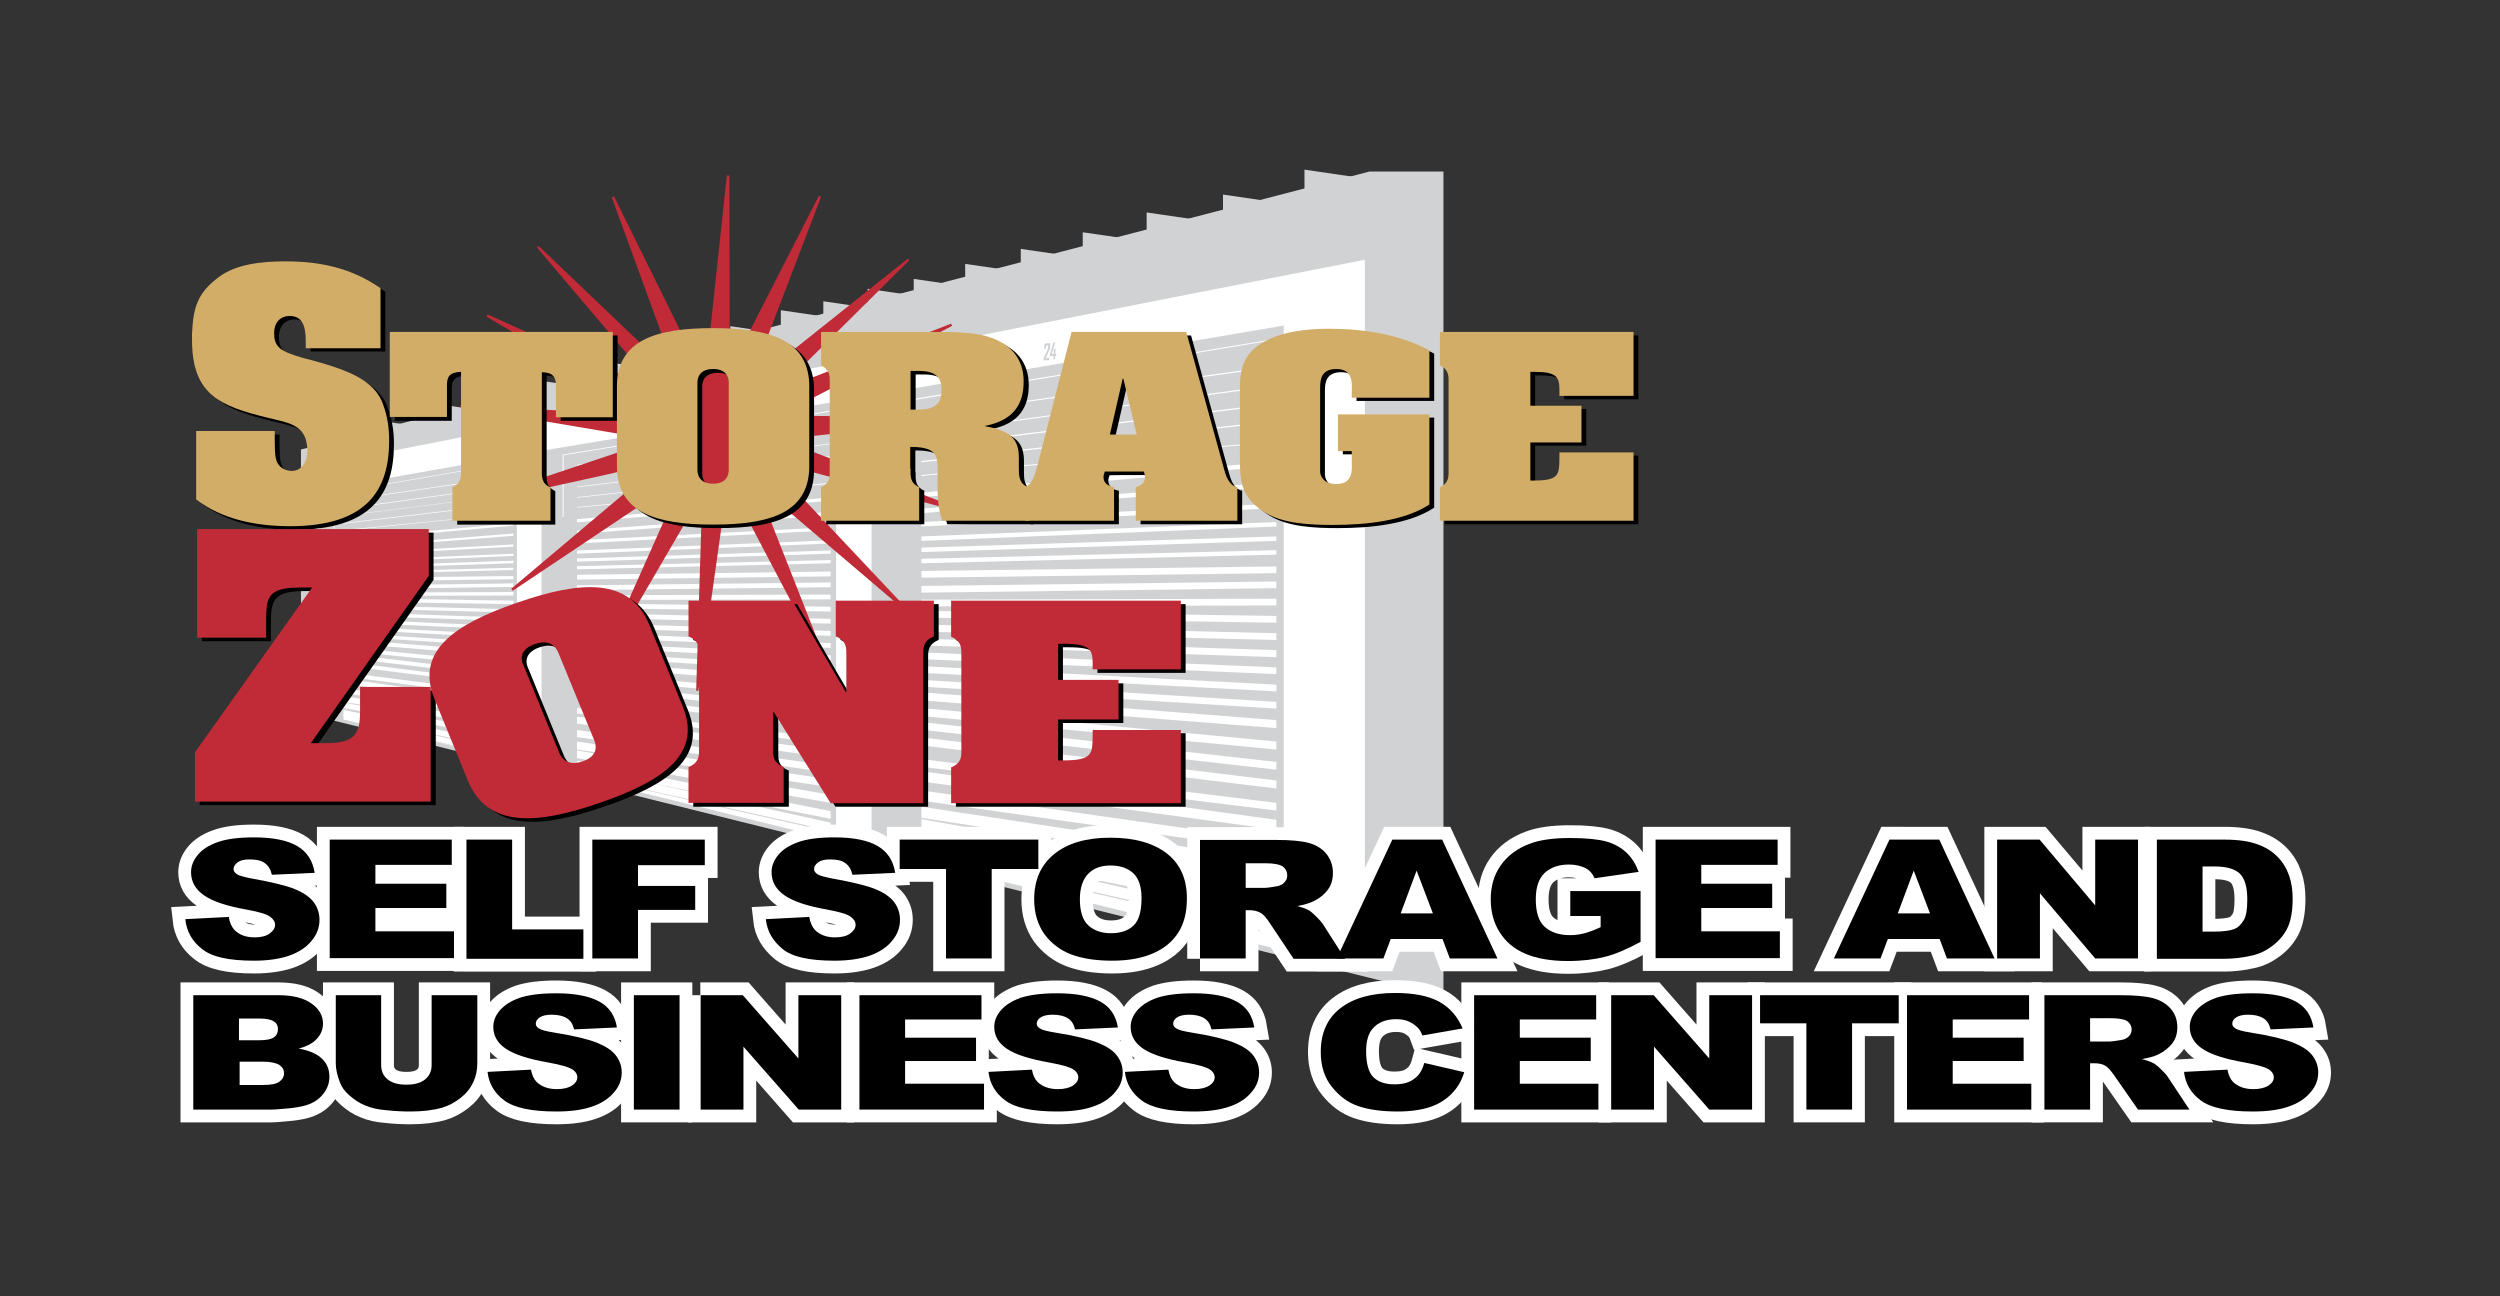 <?xml version="1.0" encoding="utf-8"?>
<!-- Generator: Adobe Illustrator 22.0.1, SVG Export Plug-In . SVG Version: 6.00 Build 0)  -->
<svg version="1.1"
	 id="Layer_1" inkscape:version="0.91 r13725" sodipodi:docname="Storage Zone Logo Vector File Version - for signs.svg" xmlns:cc="http://creativecommons.org/ns#" xmlns:dc="http://purl.org/dc/elements/1.1/" xmlns:inkscape="http://www.inkscape.org/namespaces/inkscape" xmlns:rdf="http://www.w3.org/1999/02/22-rdf-syntax-ns#" xmlns:sodipodi="http://sodipodi.sourceforge.net/DTD/sodipodi-0.dtd" xmlns:svg="http://www.w3.org/2000/svg"
	 xmlns="http://www.w3.org/2000/svg" xmlns:xlink="http://www.w3.org/1999/xlink" x="0px" y="0px" viewBox="0 0 782.5 405.8"
	 style="enable-background:new 0 0 782.5 405.8;" xml:space="preserve">
<rect x="0" y="0" width="782.5" height="405.8" fill="#333333" stroke="none"/>
<style type="text/css">
	.st0{fill:#D1D2D4;}
	.st1{fill:#FFFFFF;}
	.st2{fill:#C02B37;}
	.st3{fill:#D2AD68;}
	.st4{stroke:#FFFFFF;stroke-width:8;stroke-miterlimit:10;}
</style>
<sodipodi:namedview  bordercolor="#666666" borderopacity="1" gridtolerance="10" guidetolerance="10" id="namedview3871" inkscape:current-layer="Layer_1" inkscape:cx="391.26245" inkscape:cy="202.9126" inkscape:pageopacity="0" inkscape:pageshadow="2" inkscape:window-height="705" inkscape:window-maximized="1" inkscape:window-width="1366" inkscape:window-x="-8" inkscape:window-y="-8" inkscape:zoom="1.3207657" objecttolerance="10" pagecolor="#ffffff" showgrid="false">
	</sodipodi:namedview>
<g id="g3339">
	<g id="g3341">
		<g id="g3343">
			<g id="g3345">
				<g id="g3347">
					<polygon id="polygon3349" class="st0" points="428.6,53.7 94.2,140.7 94.2,223 451.8,311.8 451.8,53.7 					"/>
				</g>
			</g>
		</g>
		<polygon id="polygon3351" class="st1" points="98.9,145.8 427.2,81.3 427.2,303.8 98.9,223 		"/>
		<g id="g3353">
			<polygon id="polygon3355" class="st0" points="401.8,101.9 272.8,123.8 272.8,263.6 401.8,293.2 			"/>
			<g id="g3357">
				<g id="g3359">
					<polygon id="polygon3361" class="st1" points="282.5,153.1 282.5,125.8 399.5,106.3 399.5,106 282.1,125.5 282.1,153.1 					
						"/>
					<polyline id="polyline3363" class="st1" points="288.4,130.4 399.5,114.8 399.5,114.4 288.4,130.1 					"/>
					<polyline id="polyline3365" class="st1" points="288.4,135.7 399.5,120.8 399.5,120.4 288.4,135.4 					"/>
					<polyline id="polyline3367" class="st1" points="288.4,140 399.5,126.6 399.5,126.2 288.4,139.6 					"/>
					<polyline id="polyline3369" class="st1" points="288.4,144.7 399.5,132 399.5,131.6 288.4,144.3 					"/>
					<polyline id="polyline3371" class="st1" points="288.4,149 399.5,138.3 399.5,138 288.4,148.7 					"/>
					<polyline id="polyline3373" class="st1" points="288.4,155.6 399.5,145.8 399.5,144.4 288.4,154.2 					"/>
					<polyline id="polyline3375" class="st1" points="288.4,160.6 399.5,152.3 399.5,150.9 288.4,159.2 					"/>
					<polyline id="polyline3377" class="st1" points="288.4,164.8 399.5,159 399.5,157.6 288.4,163.4 					"/>
					<polyline id="polyline3379" class="st1" points="288.4,169.3 399.5,164.8 399.5,163.4 288.4,167.9 					"/>
					<polyline id="polyline3381" class="st1" points="288.4,172.8 399.5,169.3 399.5,167.9 288.4,171.4 					"/>
					<polyline id="polyline3383" class="st1" points="288.4,176.3 399.5,173.6 399.5,172.2 288.4,174.9 					"/>
					<polyline id="polyline3385" class="st1" points="288.4,180.8 399.5,179.4 399.5,177.3 288.4,178.7 					"/>
					<polyline id="polyline3387" class="st1" points="288.4,185.5 399.5,184.1 399.5,182 288.4,183.4 					"/>
					<polyline id="polyline3389" class="st1" points="288.4,189.8 399.5,189.5 399.5,187.4 288.4,187.7 					"/>
					<polyline id="polyline3391" class="st1" points="288.4,193.3 399.5,194.9 399.5,192.8 288.4,191.2 					"/>
					<polyline id="polyline3393" class="st1" points="288.4,197.7 399.5,200.3 399.5,198.2 288.4,195.5 					"/>
					<polyline id="polyline3395" class="st1" points="288.4,202 399.5,205.7 399.5,203.5 288.4,199.9 					"/>
					<polyline id="polyline3397" class="st1" points="288.4,206.3 399.5,211 399.5,208.9 288.4,204.2 					"/>
					<polyline id="polyline3399" class="st1" points="288.4,210.6 399.5,216.4 399.5,214.3 288.4,208.5 					"/>
					<polyline id="polyline3401" class="st1" points="288.4,214.9 399.5,221.8 399.5,219.7 288.4,212.8 					"/>
					<polyline id="polyline3403" class="st1" points="288.4,219.2 399.5,227.9 399.5,225.4 288.4,216.7 					"/>
					<polyline id="polyline3405" class="st1" points="288.4,224.1 399.5,234.6 399.5,232.1 288.4,221.6 					"/>
					<polyline id="polyline3407" class="st1" points="288.4,228.4 399.5,240.9 399.5,238.5 288.4,226 					"/>
					<polyline id="polyline3409" class="st1" points="399.5,244.3 288.4,230.8 288.4,233.3 399.5,246.8 					"/>
					<polyline id="polyline3411" class="st1" points="399.5,251.3 288.4,237.6 288.4,240 399.5,253.7 					"/>
					<polyline id="polyline3413" class="st1" points="399.5,256.6 288.4,241.4 288.4,244.6 399.5,259.7 					"/>
					<polyline id="polyline3415" class="st1" points="399.5,263.3 288.4,247.4 288.4,250.6 399.5,266.4 					"/>
					<polyline id="polyline3417" class="st1" points="399.5,269.4 288.4,252.5 288.4,256 399.5,272.9 					"/>
					<polyline id="polyline3419" class="st1" points="399.5,276.2 288.4,256.4 288.4,259.9 399.5,279.7 					"/>
					<polyline id="polyline3421" class="st1" points="399.5,283.4 288.4,261 288.4,264.4 399.5,286.8 					"/>
					<polyline id="polyline3423" class="st1" points="399.5,288.6 288.4,263.6 288.4,267.1 399.5,292 					"/>
				</g>
			</g>
		</g>
		<g id="g3425">
			<polygon id="polygon3427" class="st0" points="261.7,125.7 169.5,141.1 169.5,240 261.7,260.8 			"/>
			<g id="g3429">
				<g id="g3431">
					<polygon id="polygon3433" class="st1" points="176.4,161.8 176.4,142.5 260,128.8 260,128.5 176.1,142.3 176.1,161.8 					"/>
					<polyline id="polyline3435" class="st1" points="180.6,145.8 260,134.8 260,134.5 180.6,145.5 					"/>
					<polyline id="polyline3437" class="st1" points="180.6,149.5 260,139 260,138.8 180.6,149.3 					"/>
					<polyline id="polyline3439" class="st1" points="180.6,152.5 260,143.1 260,142.8 180.6,152.3 					"/>
					<polyline id="polyline3441" class="st1" points="180.6,155.8 260,146.9 260,146.7 180.6,155.6 					"/>
					<polyline id="polyline3443" class="st1" points="180.6,158.9 260,151.4 260,151.1 180.6,158.7 					"/>
					<polyline id="polyline3445" class="st1" points="180.6,163.5 260,156.7 260,155.7 180.6,162.5 					"/>
					<polyline id="polyline3447" class="st1" points="180.6,167.1 260,161.2 260,160.2 180.6,166.1 					"/>
					<polyline id="polyline3449" class="st1" points="180.6,170.1 260,166 260,165 180.6,169.1 					"/>
					<polyline id="polyline3451" class="st1" points="180.6,173.3 260,170.1 260,169.1 180.6,172.3 					"/>
					<polyline id="polyline3453" class="st1" points="180.6,175.8 260,173.3 260,172.3 180.6,174.8 					"/>
					<polyline id="polyline3455" class="st1" points="180.6,178.2 260,176.3 260,175.3 180.6,177.2 					"/>
					<polyline id="polyline3457" class="st1" points="180.6,181.4 260,180.4 260,178.9 180.6,179.9 					"/>
					<polyline id="polyline3459" class="st1" points="180.6,184.7 260,183.8 260,182.3 180.6,183.2 					"/>
					<polyline id="polyline3461" class="st1" points="180.6,187.8 260,187.6 260,186.1 180.6,186.3 					"/>
					<polyline id="polyline3463" class="st1" points="180.6,190.3 260,191.4 260,189.9 180.6,188.8 					"/>
					<polyline id="polyline3465" class="st1" points="180.6,193.3 260,195.2 260,193.7 180.6,191.8 					"/>
					<polyline id="polyline3467" class="st1" points="180.6,196.4 260,199 260,197.5 180.6,194.9 					"/>
					<polyline id="polyline3469" class="st1" points="180.6,199.4 260,202.8 260,201.3 180.6,197.9 					"/>
					<polyline id="polyline3471" class="st1" points="180.6,202.5 260,206.6 260,205.1 180.6,201 					"/>
					<polyline id="polyline3473" class="st1" points="180.6,205.5 260,210.4 260,208.9 180.6,204 					"/>
					<polyline id="polyline3475" class="st1" points="180.6,208.5 260,214.7 260,212.9 180.6,206.8 					"/>
					<polyline id="polyline3477" class="st1" points="180.6,212 260,219.4 260,217.7 180.6,210.3 					"/>
					<polyline id="polyline3479" class="st1" points="180.6,215.1 260,223.9 260,222.1 180.6,213.4 					"/>
					<polyline id="polyline3481" class="st1" points="260,226.3 180.6,216.8 180.6,218.5 260,228 					"/>
					<polyline id="polyline3483" class="st1" points="260,231.2 180.6,221.6 180.6,223.3 260,232.9 					"/>
					<polyline id="polyline3485" class="st1" points="260,235 180.6,224.3 180.6,226.5 260,237.2 					"/>
					<polyline id="polyline3487" class="st1" points="260,239.7 180.6,228.5 180.6,230.7 260,241.9 					"/>
					<polyline id="polyline3489" class="st1" points="260,244 180.6,232.1 180.6,234.6 260,246.4 					"/>
					<polyline id="polyline3491" class="st1" points="260,248.8 180.6,234.9 180.6,237.3 260,251.3 					"/>
					<polyline id="polyline3493" class="st1" points="260,253.9 180.6,238.1 180.6,240.5 260,256.3 					"/>
					<polyline id="polyline3495" class="st1" points="260,257.5 180.6,240 180.6,242.4 260,260 					"/>
				</g>
			</g>
		</g>
		<g id="g3497">
			<polygon id="polygon3499" class="st0" points="161.8,142.5 100.1,153.4 100.1,223.5 161.8,238.3 			"/>
			<g id="g3501">
				<g id="g3503">
					<polygon id="polygon3505" class="st1" points="104.7,168.1 104.7,154.4 160.7,144.7 160.7,144.5 104.5,154.3 104.5,168.1 					
						"/>
					<polyline id="polyline3507" class="st1" points="107.5,156.8 160.7,149 160.7,148.8 107.5,156.6 					"/>
					<polyline id="polyline3509" class="st1" points="107.5,159.4 160.7,152 160.7,151.8 107.5,159.2 					"/>
					<polyline id="polyline3511" class="st1" points="107.5,161.5 160.7,154.8 160.7,154.7 107.5,161.4 					"/>
					<polyline id="polyline3513" class="st1" points="107.5,163.9 160.7,157.6 160.7,157.4 107.5,163.7 					"/>
					<polyline id="polyline3515" class="st1" points="107.5,166.1 160.7,160.7 160.7,160.6 107.5,165.9 					"/>
					<polyline id="polyline3517" class="st1" points="107.5,169.3 160.7,164.5 160.7,163.8 107.5,168.6 					"/>
					<polyline id="polyline3519" class="st1" points="107.5,171.9 160.7,167.7 160.7,167 107.5,171.2 					"/>
					<polyline id="polyline3521" class="st1" points="107.5,174 160.7,171.1 160.7,170.4 107.5,173.3 					"/>
					<polyline id="polyline3523" class="st1" points="107.5,176.2 160.7,174 160.7,173.3 107.5,175.5 					"/>
					<polyline id="polyline3525" class="st1" points="107.5,178 160.7,176.3 160.7,175.5 107.5,177.3 					"/>
					<polyline id="polyline3527" class="st1" points="107.5,179.8 160.7,178.4 160.7,177.7 107.5,179.1 					"/>
					<polyline id="polyline3529" class="st1" points="107.5,182 160.7,181.3 160.7,180.3 107.5,180.9 					"/>
					<polyline id="polyline3531" class="st1" points="107.5,184.4 160.7,183.7 160.7,182.6 107.5,183.3 					"/>
					<polyline id="polyline3533" class="st1" points="107.5,186.5 160.7,186.4 160.7,185.3 107.5,185.5 					"/>
					<polyline id="polyline3535" class="st1" points="107.5,188.3 160.7,189.1 160.7,188 107.5,187.2 					"/>
					<polyline id="polyline3537" class="st1" points="107.5,190.4 160.7,191.7 160.7,190.7 107.5,189.4 					"/>
					<polyline id="polyline3539" class="st1" points="107.5,192.6 160.7,194.4 160.7,193.4 107.5,191.5 					"/>
					<polyline id="polyline3541" class="st1" points="107.5,194.8 160.7,197.1 160.7,196.1 107.5,193.7 					"/>
					<polyline id="polyline3543" class="st1" points="107.5,196.9 160.7,199.8 160.7,198.8 107.5,195.9 					"/>
					<polyline id="polyline3545" class="st1" points="107.5,199.1 160.7,202.5 160.7,201.5 107.5,198 					"/>
					<polyline id="polyline3547" class="st1" points="107.5,201.2 160.7,205.6 160.7,204.3 107.5,200 					"/>
					<polyline id="polyline3549" class="st1" points="107.5,203.7 160.7,208.9 160.7,207.7 107.5,202.5 					"/>
					<polyline id="polyline3551" class="st1" points="107.5,205.9 160.7,212.1 160.7,210.9 107.5,204.6 					"/>
					<polyline id="polyline3553" class="st1" points="160.7,213.8 107.5,207.1 107.5,208.3 160.7,215 					"/>
					<polyline id="polyline3555" class="st1" points="160.7,217.3 107.5,210.4 107.5,211.7 160.7,218.5 					"/>
					<polyline id="polyline3557" class="st1" points="160.7,219.9 107.5,212.4 107.5,213.9 160.7,221.5 					"/>
					<polyline id="polyline3559" class="st1" points="160.7,223.3 107.5,215.4 107.5,216.9 160.7,224.9 					"/>
					<polyline id="polyline3561" class="st1" points="160.7,226.3 107.5,217.9 107.5,219.7 160.7,228.1 					"/>
					<polyline id="polyline3563" class="st1" points="160.7,229.8 107.5,219.9 107.5,221.6 160.7,231.5 					"/>
					<polyline id="polyline3565" class="st1" points="160.7,233.3 107.5,222.2 107.5,223.9 160.7,235.1 					"/>
					<polyline id="polyline3567" class="st1" points="160.7,235.9 107.5,223.5 107.5,225.2 160.7,237.7 					"/>
				</g>
			</g>
		</g>
		<g id="g3569">
			<g id="g3571">
				<path id="path3573" class="st0" d="M328.7,108.9c0,0.2-0.1,0.3-0.2,0.6l-1.2,2.6l1.1-0.1l0,0.7l-1.8,0.1l0-0.5l1.4-3.2l0.1-1
					l-0.7,0.1l-0.1,1l-0.5,0l0.1-1.2c0-0.3,0.1-0.5,0.4-0.5l1.1-0.1c0.2,0,0.3,0.1,0.3,0.4L328.7,108.9z"/>
				<path id="path3575" class="st0" d="M330.6,111.4l-0.3,0l-0.1,1l-0.5,0l0.1-1l-1.2,0.1l0-0.5l1.1-3.8l0.6,0c0,0,0,0,0,0l-1.1,3.6
					l0.6,0l0.1-1.6l0.5,0l-0.1,1.6l0.3,0L330.6,111.4z"/>
			</g>
		</g>
		<g id="g3577">
			<g id="g3579">
				<path id="path3581" class="st0" d="M208.8,130.7c0,0.1,0,0.2-0.1,0.4l-0.8,1.7l0.8-0.1l0,0.5l-1.2,0.1l0-0.3l1-2.2l0-0.6l-0.5,0
					l0,0.6l-0.4,0l0-0.8c0-0.2,0.1-0.3,0.2-0.3l0.7-0.1c0.2,0,0.2,0.1,0.2,0.3L208.8,130.7z"/>
				<path id="path3583" class="st0" d="M210,132.8c0,0.2-0.1,0.3-0.2,0.3l-0.8,0.1c-0.1,0-0.2-0.1-0.2-0.3l0-0.8l0.4,0l0,0.7l0.5,0
					l0-0.9l-0.4-0.4l0-0.1l0.5-0.5l0-0.7l-0.5,0l0,0.6l-0.4,0l0-0.8c0-0.2,0.1-0.3,0.2-0.3l0.8-0.1c0.2,0,0.2,0.1,0.2,0.3l0,0.8
					c0,0.1-0.1,0.2-0.1,0.3l-0.2,0.2l0.2,0.2c0.1,0.1,0.1,0.2,0.1,0.3L210,132.8z"/>
			</g>
		</g>
		<g id="g3585">
			<g id="g3587">
				<g id="g3589">
					<polyline id="polyline3591" class="st0" points="408.3,60.9 408.3,53.1 428.8,56.1 					"/>
				</g>
				<g id="g3593">
					<polyline id="polyline3595" class="st0" points="382.8,68.7 382.8,60.9 403.3,63.9 					"/>
				</g>
				<g id="g3597">
					<polyline id="polyline3599" class="st0" points="358.9,74.3 358.9,66.5 379.5,69.5 					"/>
				</g>
				<g id="g3601">
					<polyline id="polyline3603" class="st0" points="338.9,80.5 338.9,72.7 359.5,75.7 					"/>
				</g>
				<g id="g3605">
					<polyline id="polyline3607" class="st0" points="319.5,85.7 319.5,77.9 340,80.9 					"/>
				</g>
				<g id="g3609">
					<polyline id="polyline3611" class="st0" points="302.1,90.4 302.1,82.6 322.7,85.6 					"/>
				</g>
				<g id="g3613">
					<polyline id="polyline3615" class="st0" points="286,95.1 286,87.3 306.6,90.3 					"/>
				</g>
				<g id="g3617">
					<polyline id="polyline3619" class="st0" points="271.6,98.2 271.6,90.4 292.2,93.4 					"/>
				</g>
				<g id="g3621">
					<polyline id="polyline3623" class="st0" points="257.7,102.1 257.7,94.3 278.3,97.3 					"/>
				</g>
				<g id="g3625">
					<polyline id="polyline3627" class="st0" points="244.4,104.9 244.4,97.1 264.9,100.1 					"/>
				</g>
				<g id="g3629">
					<polyline id="polyline3631" class="st0" points="228.6,109.9 228.6,102.1 249.1,105.1 					"/>
				</g>
				<g id="g3633">
					<polyline id="polyline3635" class="st0" points="214,114.4 214,106.6 234.6,109.6 					"/>
				</g>
				<g id="g3637">
					<polyline id="polyline3639" class="st0" points="201,118.3 201,110.5 221.6,113.5 					"/>
				</g>
				<g id="g3641">
					<polyline id="polyline3643" class="st0" points="187.8,120.9 187.8,113 208.4,116.1 					"/>
				</g>
				<g id="g3645">
					<polyline id="polyline3647" class="st0" points="176.9,124.2 176.9,116.4 197.4,119.4 					"/>
				</g>
				<g id="g3649">
					<polyline id="polyline3651" class="st0" points="167.3,126.7 167.3,118.9 187.8,121.9 					"/>
				</g>
				<g id="g3653">
					<polyline id="polyline3655" class="st0" points="158.2,129.6 158.2,121.8 178.8,124.9 					"/>
				</g>
				<g id="g3657">
					<polyline id="polyline3659" class="st0" points="148.7,132 148.7,124.2 169.3,127.2 					"/>
				</g>
				<g id="g3661">
					<polyline id="polyline3663" class="st0" points="138.5,134.5 138.5,126.7 159,129.7 					"/>
				</g>
				<g id="g3665">
					<polyline id="polyline3667" class="st0" points="129.7,137.5 129.7,129.6 150.2,132.7 					"/>
				</g>
				<g id="g3669">
					<polyline id="polyline3671" class="st0" points="120.9,139.8 120.9,132 141.5,135 					"/>
				</g>
				<g id="g3673">
					<polyline id="polyline3675" class="st0" points="113.5,141.4 113.5,133.5 134,136.6 					"/>
				</g>
				<g id="g3677">
					<polyline id="polyline3679" class="st0" points="106.7,143.7 106.7,135.9 127.3,138.9 					"/>
				</g>
				<g id="g3681">
					<polyline id="polyline3683" class="st0" points="98.8,145.3 98.8,137.5 119.4,140.5 					"/>
				</g>
			</g>
		</g>
	</g>
	<path id="path3685" class="st2" d="M253.9,136.5l51.2-5.4l-0.1-0.7l-51.6-0.2c-0.3-1.5-0.7-3-1.2-4.5L298,102l-0.3-0.7L249.5,120
		c-0.5-0.7-0.9-1.5-1.5-2.2l36.6-36.3l-0.5-0.5l-40.4,32.2c-1.6-1.3-3.3-2.5-5.1-3.5L257,61.6l-0.7-0.3l-23.5,46
		c-1.4-0.4-2.9-0.7-4.4-0.9l-0.1-51.5h-0.8l-5.5,51.4c-2.4,0.2-4.7,0.7-7,1.4l-22.8-46.2l-0.7,0.3l17.7,48.5
		c-1.2,0.7-2.3,1.5-3.3,2.3L168.6,77l-0.5,0.5l33.4,39.4c-0.7,0.9-1.4,1.8-2,2.8l-46.9-21.3l-0.3,0.7l44.4,26.3
		c-0.5,1.4-0.9,2.8-1.2,4.3l-51.4-3l0,0.7l50.9,8.6c0,1.7,0.2,3.3,0.5,4.9l-48.8,16.4l0.2,0.7l50.4-11.1c0.6,1.4,1.3,2.8,2.2,4.1
		L160,184.3l0.5,0.6l42.9-28.7c1.6,1.7,3.5,3.1,5.5,4.4l-21,47.1l0.7,0.3l26-44.6c1.6,0.6,3.2,1,4.9,1.3l-1.6,51.5l0.7,0l7.2-51.1
		c3-0.1,5.9-0.7,8.7-1.7l24,45.6l0.7-0.3l-18.9-48c1.4-0.9,2.7-1.8,3.9-2.9l39.2,33.4l0.5-0.6l-35.4-37.6c1.3-1.8,2.4-3.8,3.3-5.9
		l49.7,13.4l0.2-0.7L253.4,141C253.7,139.5,253.9,138,253.9,136.5z"/>
	<g id="g3687">
		<g id="g3689">
			<path id="path3691" d="M123.5,105h69.8v26.7h-17.8v-9.9c0-2.7-0.9-4.1-4.4-4.2v30.3c0,2.2-0.3,4.4,2.7,5.8v10.5h-30.7v-10.5
				c3-1.4,2.7-3.6,2.7-5.8v-30.3c-3.6,0.1-4.4,1.5-4.4,4.2v9.9h-17.8V105z"/>
			<path id="path3693" d="M254.8,147c0,14.6-12.3,18.3-30.1,18.3c-17.8,0-30.1-3.7-30.1-18.3v-24.9c0-14.6,12.3-18.3,30.1-18.3
				c17.8,0,30.1,3.7,30.1,18.3V147z M219.8,147.9c0,0.4-0.3,4.6,4.9,4.6c5.2,0,4.9-4.2,4.9-4.6v-26.7c0-0.4,0.3-4.5-4.9-4.5
				c-5.2,0-4.9,4.1-4.9,4.5V147.9z"/>
			<path id="path3695" d="M286.6,147.8c0,2.2-0.3,4.4,2.7,5.8v10.5h-30.7v-10.5c3-1.4,2.7-3.6,2.7-5.8v-26.5c0-2.2,0.3-4.4-2.7-5.8
				V105h35c6.2,0,14.1-0.1,19.5,2.3c6.6,2.8,8.9,7.9,8.9,13.2c0,6.5-2.6,12.1-12.1,13.9v0.1c7.9,1.4,10.6,3.9,10.6,9.9v3.4
				c0,2,0,4.9,3.1,5.8v10.5h-27.1c-1-3.2-1.7-6-1.4-15.9c0-4.7-0.7-7-7.6-7.2h-1V147.8z M286.6,129.3h2.5c5.5,0,7.2-2.1,7.2-6.2
				c0-3.8-1.7-5.9-7.2-5.9h-2.5V129.3z"/>
			<path id="path3697" d="M350.3,164.1h-27.9v-10.5c2.7-1.4,3-4.4,3.8-6.7l10.7-41.9h35.9l11.8,42.8c0.5,1.9,1.4,5.2,4.2,5.8v10.5
				H357v-10.5c2-0.6,2.9-1.7,2.9-3.2c0-0.6-0.2-1.2-0.4-1.7h-12.2c-0.2,0.6-0.4,1.2-0.4,1.7c0,1.7,1.1,2.8,3.3,3.2V164.1z
				 M357.3,137.1l-4.2-17.5H353l-4,17.5H357.3z"/>
			<path id="path3699" d="M448.9,125.5h-24.3v-1.3c0-2.6,0.8-7.7-4.8-7.7c-4.7,0-5.1,3.2-5.1,5.8v26.3c0,0.6,0.4,3.9,5.1,3.9
				c5.6,0,4.8-5,4.8-7.7v-2.6h-4.3v-11.5h28.6v28.2c-7.9,5.2-19.9,6.4-30.2,6.4c-7.3,0-15.6-0.4-21.3-3.9c-7.5-4.6-7.8-10-7.8-16.5
				v-22.5c0-5.2,0.8-10.3,6.7-13.9c5.9-3.7,13.9-4.6,21.3-4.6c11,0,22.5,1.9,31.3,6.8V125.5z"/>
			<path id="path3701" d="M512.8,142.7v21.4h-60.6v-10.5c3-1.4,2.7-3.6,2.7-5.8v-26.5c0-2.2,0.3-4.4-2.7-5.8V105h60.6v20h-23.2v-1.8
				c0-4-0.8-5.7-7.6-5.7h-1.5v10.5h16v11.5h-16v11.9h1.5c7.6,0,7.5-2.1,7.6-6.9v-1.9H512.8z"/>
		</g>
		<g id="g3703">
			<path id="path3705" d="M97.2,108.5c0-3.5-0.1-8.5-5-8.5c-3.2,0-4.9,2.3-4.9,5.3c0,1.6,0.2,3.2,1.5,4.5c1.4,1.5,5,2.6,7.1,3.2
				c6,1.6,14.2,3.7,19.3,7.1c2.9,2,5.1,4.3,6.2,7.6c1.3,3.4,1.9,7.3,1.9,11v0.4c0,15.3-6.9,26.7-31,26.7c-10.3,0-21.2-2-29.4-8.4
				v-21.4h24.6c0,4.7-0.1,8.3,0.8,9.9c0.8,1.6,2.6,2.6,4.5,2.6c3.4,0,4.9-3.3,4.9-6.1c0-8.2-5.2-8.8-12.2-10.5
				c-15.3-3.7-23.9-7.3-23.9-24.5v-1.8c0.4-8.6,1.8-12.8,8.4-17.8c5.4-4,13.2-4.9,20.8-4.9c11,0,20.7,2.1,29.8,8.4V110H97.2V108.5z"
				/>
		</g>
		<g id="g3707">
			<path id="path3709" d="M135.7,181.5l-36.8,52.2h4.6c9,0,10.8-2.6,10.8-10v-7.6h22.1V252H62.5v-15.4L99.2,185h-3.9
				c-10.5,0-10.5,3.4-10.5,11.4v4.3H63.2v-34h72.5V181.5z"/>
		</g>
		<path id="path3711" d="M215.3,222.2c6.1,14.9-6.1,23.4-26,30.2c-19.9,6.9-35.2,7.9-41.3-7.1l-10.4-25.4
			c-6.1-14.9,6.1-23.4,26-30.2c19.9-6.9,35.2-7.9,41.3,7.1L215.3,222.2z M176.5,236.5c0.2,0.4,1.6,4.8,7.4,2.8
			c5.8-2,3.7-6.2,3.6-6.6l-11.2-27.3c-0.2-0.4-1.6-4.8-7.4-2.8c-5.8,2-3.8,6.1-3.6,6.5L176.5,236.5z"/>
		<path id="path3713" d="M266.2,217.7h0.2v-11.2c0-2.4,0.3-4.7-3.3-6.2v-11.2h30.7v11.2c-3.6,1.5-3.3,3.8-3.3,6.2v46h-29L243.8,224
			h-0.2v11c0,2.4-0.3,4.7,3.3,6.2v11.3H217v-11.3c3.6-1.5,3.3-3.8,3.3-6.2v-28.5c0-2.4,0.3-4.7-3.3-6.2v-11.2h32.5L266.2,217.7z"/>
		<path id="path3715" d="M371.1,229.6v22.9h-71.9v-11.3c3.6-1.5,3.2-3.8,3.2-6.2v-28.5c0-2.4,0.3-4.7-3.2-6.2v-11.2h71.9v21.5h-27.6
			v-1.9c0-4.3-0.9-6.1-9-6.1h-1.8v11.3h18.9v12.4h-18.9V239h1.8c9,0,8.9-2.2,9-7.4v-2.1H371.1z"/>
	</g>
	<g id="g3717">
		<path id="path3719" class="st3" d="M122,103.9h69.8v26.7h-17.8v-9.9c0-2.7-0.9-4.1-4.4-4.2v30.3c0,2.2-0.3,4.4,2.7,5.8V163h-30.7
			v-10.5c3-1.4,2.7-3.6,2.7-5.8v-30.3c-3.6,0.1-4.4,1.5-4.4,4.2v9.9H122V103.9z"/>
		<path id="path3721" class="st3" d="M253.3,145.9c0,14.6-12.3,18.3-30.1,18.3c-17.8,0-30.1-3.7-30.1-18.3V121
			c0-14.6,12.3-18.3,30.1-18.3c17.8,0,30.1,3.7,30.1,18.3V145.9z M218.3,146.8c0,0.4-0.3,4.6,4.9,4.6c5.2,0,4.9-4.2,4.9-4.6V120
			c0-0.4,0.3-4.5-4.9-4.5c-5.2,0-4.9,4.1-4.9,4.5V146.8z"/>
		<path id="path3723" class="st3" d="M285,146.7c0,2.2-0.3,4.4,2.7,5.8V163h-30.7v-10.5c3-1.4,2.7-3.6,2.7-5.8v-26.5
			c0-2.2,0.3-4.4-2.7-5.8v-10.5h35c6.2,0,14.1-0.1,19.5,2.3c6.6,2.8,8.9,7.9,8.9,13.2c0,6.5-2.6,12.1-12.1,13.9v0.1
			c7.9,1.4,10.6,3.9,10.6,9.9v3.4c0,2,0,4.9,3.1,5.8V163h-27.1c-1-3.2-1.7-6-1.4-15.9c0-4.7-0.7-7-7.6-7.2h-1V146.7z M285,128.2h2.5
			c5.5,0,7.2-2.1,7.2-6.2c0-3.8-1.7-5.9-7.2-5.9H285V128.2z"/>
		<path id="path3725" class="st3" d="M348.8,163h-27.9v-10.5c2.7-1.4,3-4.4,3.8-6.7l10.7-41.9h35.9l11.8,42.8
			c0.5,1.9,1.4,5.2,4.2,5.8V163h-31.8v-10.5c2-0.6,2.9-1.7,2.9-3.2c0-0.6-0.2-1.2-0.4-1.7h-12.2c-0.2,0.6-0.4,1.2-0.4,1.7
			c0,1.7,1.1,2.8,3.3,3.2V163z M355.8,136l-4.2-17.5h-0.2l-4,17.5H355.8z"/>
		<path id="path3727" class="st3" d="M447.4,124.5h-24.3v-1.3c0-2.6,0.8-7.7-4.8-7.7c-4.7,0-5.1,3.2-5.1,5.8v26.3
			c0,0.6,0.4,3.9,5.1,3.9c5.6,0,4.8-5,4.8-7.7v-2.6h-4.3v-11.5h28.6v28.2c-7.9,5.2-19.9,6.4-30.2,6.4c-7.3,0-15.6-0.4-21.3-3.9
			c-7.5-4.6-7.8-10-7.8-16.5v-22.5c0-5.2,0.8-10.3,6.7-13.9c5.9-3.7,13.9-4.6,21.3-4.6c11,0,22.5,1.9,31.3,6.8V124.5z"/>
		<path id="path3729" class="st3" d="M511.3,141.6V163h-60.6v-10.5c3-1.4,2.7-3.6,2.7-5.8v-26.5c0-2.2,0.3-4.4-2.7-5.8v-10.5h60.6
			v20h-23.2v-1.8c0-4-0.8-5.7-7.6-5.7H479V127h16v11.5h-16v11.9h1.5c7.6,0,7.5-2.1,7.6-6.9v-1.9H511.3z"/>
	</g>
	<g id="g3731">
		<path id="path3733" class="st3" d="M95.7,107.4c0-3.5-0.1-8.5-5-8.5c-3.2,0-4.9,2.3-4.9,5.3c0,1.6,0.2,3.2,1.5,4.5
			c1.4,1.5,5,2.6,7.1,3.2c6,1.6,14.2,3.7,19.3,7.1c2.9,2,5.1,4.3,6.2,7.6c1.3,3.4,1.9,7.3,1.9,11v0.4c0,15.3-6.9,26.7-31,26.7
			c-10.3,0-21.2-2-29.4-8.4v-21.4H86c0,4.7-0.1,8.3,0.8,9.9c0.8,1.6,2.6,2.6,4.5,2.6c3.4,0,4.9-3.3,4.9-6.1c0-8.2-5.2-8.8-12.2-10.5
			c-15.3-3.7-23.9-7.3-23.9-24.5v-1.8c0.4-8.6,1.8-12.8,8.4-17.8c5.4-4,13.2-4.9,20.8-4.9c11,0,20.7,2.1,29.8,8.4v18.8H95.7V107.4z"
			/>
	</g>
	<g id="g3735">
		<g id="g3737">
			<path id="path3739" class="st2" d="M134.1,180.4l-36.8,52.2h4.6c9,0,10.8-2.6,10.8-10v-7.6h22.1v35.9H61v-15.4l36.7-51.6h-3.9
				c-10.5,0-10.5,3.4-10.5,11.4v4.3H61.7v-34h72.5V180.4z"/>
		</g>
	</g>
	<path id="path3741" class="st2" d="M213.7,221.1c6.1,14.9-6.1,23.4-26,30.2c-19.9,6.9-35.2,7.9-41.3-7.1l-10.4-25.4
		c-6.1-14.9,6.1-23.4,26-30.2c19.9-6.9,35.2-7.9,41.3,7.1L213.7,221.1z M175,235.5c0.2,0.4,1.6,4.8,7.4,2.8c5.8-2,3.7-6.2,3.6-6.6
		l-11.2-27.3c-0.2-0.4-1.6-4.8-7.4-2.8c-5.8,2-3.8,6.1-3.6,6.5L175,235.5z"/>
	<path id="path3743" class="st2" d="M264.7,216.6h0.2v-11.2c0-2.4,0.3-4.7-3.3-6.2V188h30.7v11.2c-3.6,1.5-3.3,3.8-3.3,6.2v46h-29
		l-17.8-28.5h-0.2v11c0,2.4-0.3,4.7,3.3,6.2v11.2h-29.8v-11.2c3.6-1.5,3.3-3.8,3.3-6.2v-28.5c0-2.4,0.3-4.7-3.3-6.2V188H248
		L264.7,216.6z"/>
	<path id="path3745" class="st2" d="M369.6,228.5v22.9h-71.9v-11.2c3.6-1.5,3.2-3.8,3.2-6.2v-28.5c0-2.4,0.3-4.7-3.2-6.2V188h71.9
		v21.5H342v-1.9c0-4.3-0.9-6.1-9-6.1h-1.8v11.3h18.9v12.4h-18.9V238h1.8c9,0,8.9-2.2,9-7.4v-2.1H369.6z"/>
	<g id="g3747">
		<path id="path3749" class="st4" d="M58,287.7l13.6-0.7c0.3,1.8,0.9,3.1,1.8,4.1c1.5,1.5,3.6,2.3,6.3,2.3c2,0,3.6-0.4,4.7-1.2
			c1.1-0.8,1.7-1.7,1.7-2.7c0-1-0.5-1.8-1.6-2.6c-1.1-0.8-3.5-1.5-7.3-2.2c-6.3-1.1-10.7-2.6-13.4-4.5c-2.7-1.9-4-4.3-4-7.2
			c0-1.9,0.7-3.7,2.1-5.4c1.4-1.7,3.4-3,6.2-4c2.8-1,6.5-1.5,11.4-1.5c5.9,0,10.4,0.9,13.5,2.7c3.1,1.8,4.9,4.6,5.5,8.4l-13.4,0.6
			c-0.4-1.7-1.1-2.9-2.3-3.7c-1.1-0.8-2.7-1.1-4.7-1.1c-1.7,0-2.9,0.3-3.7,0.9c-0.8,0.6-1.3,1.3-1.3,2.1c0,0.6,0.3,1.1,1,1.6
			c0.7,0.5,2.3,0.9,4.8,1.4c6.2,1.1,10.7,2.2,13.4,3.3c2.7,1.1,4.7,2.5,5.9,4.1c1.2,1.6,1.8,3.5,1.8,5.5c0,2.4-0.8,4.6-2.5,6.6
			c-1.6,2-3.9,3.5-6.9,4.6c-2.9,1-6.6,1.6-11.1,1.6c-7.9,0-13.3-1.2-16.3-3.7C60.1,294.6,58.4,291.5,58,287.7z"/>
		<path id="path3751" class="st4" d="M103.2,262.8h38.2v7.9h-23.9v5.9h22.2v7.6h-22.2v7.3h24.6v8.4h-38.9V262.8z"/>
		<path id="path3753" class="st4" d="M146,262.8h14.3v28.1h22.3v9.2H146V262.8z"/>
		<path id="path3755" class="st4" d="M185.3,262.8h35.3v8h-20.9v6.5h17.9v7.5h-17.9v15.2h-14.3V262.8z"/>
		<path id="path3757" class="st4" d="M239.7,287.7l13.6-0.7c0.3,1.8,0.9,3.1,1.8,4.1c1.5,1.5,3.6,2.3,6.3,2.3c2,0,3.6-0.4,4.7-1.2
			c1.1-0.8,1.7-1.7,1.7-2.7c0-1-0.5-1.8-1.6-2.6c-1.1-0.8-3.5-1.5-7.3-2.2c-6.3-1.1-10.7-2.6-13.4-4.5c-2.7-1.9-4-4.3-4-7.2
			c0-1.9,0.7-3.7,2.1-5.4c1.4-1.7,3.4-3,6.2-4c2.8-1,6.5-1.5,11.4-1.5c5.9,0,10.4,0.9,13.5,2.7c3.1,1.8,4.9,4.6,5.5,8.4l-13.4,0.6
			c-0.4-1.7-1.1-2.9-2.3-3.7c-1.1-0.8-2.7-1.1-4.7-1.1c-1.7,0-2.9,0.3-3.7,0.9c-0.8,0.6-1.3,1.3-1.3,2.1c0,0.6,0.3,1.1,1,1.6
			c0.7,0.5,2.3,0.9,4.8,1.4c6.2,1.1,10.7,2.2,13.4,3.3c2.7,1.1,4.7,2.5,5.9,4.1c1.2,1.6,1.8,3.5,1.8,5.5c0,2.4-0.8,4.6-2.5,6.6
			c-1.6,2-3.9,3.5-6.9,4.6c-2.9,1-6.6,1.6-11.1,1.6c-7.9,0-13.3-1.2-16.3-3.7S240.1,291.5,239.7,287.7z"/>
		<path id="path3759" class="st4" d="M281.7,262.8H325v9.2h-14.6v28h-14.3v-28h-14.5V262.8z"/>
		<path id="path3761" class="st4" d="M323.7,281.5c0-6.1,2.1-10.8,6.3-14.2c4.2-3.4,10-5.1,17.5-5.1c7.7,0,13.6,1.7,17.8,5
			c4.2,3.3,6.2,8,6.2,14c0,4.4-0.9,7.9-2.7,10.7c-1.8,2.8-4.4,5-7.9,6.5c-3.4,1.5-7.7,2.3-12.8,2.3c-5.2,0-9.5-0.7-12.9-2
			c-3.4-1.3-6.2-3.5-8.3-6.3C324.8,289.4,323.7,285.8,323.7,281.5z M338,281.5c0,3.8,0.9,6.5,2.6,8.1c1.7,1.6,4.1,2.5,7.1,2.5
			c3.1,0,5.4-0.8,7.1-2.4c1.7-1.6,2.5-4.5,2.5-8.7c0-3.5-0.9-6.1-2.6-7.7c-1.8-1.6-4.1-2.4-7.1-2.4c-2.9,0-5.2,0.8-6.9,2.5
			S338,277.7,338,281.5z"/>
		<path id="path3763" class="st4" d="M375.6,300.1v-37.2h23.8c4.4,0,7.8,0.3,10.1,0.9c2.3,0.6,4.2,1.7,5.6,3.4
			c1.4,1.7,2.1,3.7,2.1,6c0,2.1-0.5,3.8-1.6,5.3c-1.1,1.5-2.6,2.7-4.5,3.6c-1.2,0.6-2.9,1.1-5,1.5c1.7,0.5,2.9,0.9,3.7,1.4
			c0.5,0.3,1.3,1,2.3,2c1,1,1.7,1.8,2,2.3l6.9,10.8h-16.1l-7.6-11.4c-1-1.5-1.8-2.4-2.6-2.9c-1-0.6-2.2-0.9-3.5-0.9h-1.3v15.1H375.6
			z M389.9,277.9h6c0.7,0,1.9-0.2,3.8-0.5c0.9-0.2,1.7-0.5,2.3-1.2c0.6-0.6,0.9-1.3,0.9-2.2c0-1.2-0.5-2.1-1.4-2.8
			c-0.9-0.6-2.7-1-5.3-1h-6.3V277.9z"/>
		<path id="path3765" class="st4" d="M451.5,293.9h-16.2l-2.3,6.1h-14.6l17.4-37.2h15.6l17.3,37.2h-14.9L451.5,293.9z M448.5,285.9
			l-5.1-13.4l-5,13.4H448.5z"/>
		<path id="path3767" class="st4" d="M491.5,286.6v-7.7h22v15.9c-4.2,2.3-8,3.9-11.2,4.7c-3.2,0.8-7.1,1.3-11.5,1.3
			c-5.5,0-9.9-0.8-13.4-2.3c-3.5-1.5-6.1-3.7-8-6.7s-2.8-6.4-2.8-10.3c0-4.1,1-7.6,3.1-10.6c2.1-3,5.1-5.3,9.1-6.8
			c3.1-1.2,7.3-1.8,12.6-1.8c5.1,0,8.9,0.4,11.4,1.1c2.5,0.7,4.6,1.9,6.3,3.5c1.7,1.6,2.9,3.6,3.8,6l-13.8,2
			c-0.6-1.4-1.5-2.5-2.9-3.2c-1.4-0.7-3.1-1.1-5.2-1.1c-3.1,0-5.6,0.9-7.5,2.6c-1.9,1.8-2.8,4.5-2.8,8.3c0,4,0.9,6.9,2.8,8.6
			c1.9,1.7,4.5,2.6,7.9,2.6c1.6,0,3.1-0.2,4.6-0.6c1.4-0.4,3.1-1,5-1.9v-3.5H491.5z"/>
		<path id="path3769" class="st4" d="M518.2,262.8h38.2v7.9h-23.9v5.9h22.2v7.6h-22.2v7.3h24.6v8.4h-38.9V262.8z"/>
		<path id="path3771" class="st4" d="M607.1,293.9h-16.2l-2.3,6.1H574l17.4-37.2H607l17.3,37.2h-14.9L607.1,293.9z M604.1,285.9
			l-5.1-13.4l-5,13.4H604.1z"/>
		<path id="path3773" class="st4" d="M625.1,262.8h13.3l17.4,20.6v-20.6h13.4v37.2h-13.4l-17.3-20.4v20.4h-13.4V262.8z"/>
		<path id="path3775" class="st4" d="M675.1,262.8h21.2c4.2,0,7.6,0.5,10.1,1.4c2.6,0.9,4.7,2.2,6.4,3.9c1.7,1.7,2.9,3.7,3.7,6
			c0.8,2.3,1.1,4.7,1.1,7.2c0,4-0.6,7.1-1.7,9.3c-1.1,2.2-2.7,4-4.7,5.5c-2,1.5-4.1,2.5-6.4,3c-3.1,0.7-6,1-8.5,1h-21.2V262.8z
			 M689.4,271.3v20.3h3.5c3,0,5.1-0.3,6.4-0.8c1.3-0.5,2.2-1.5,3-2.8s1.1-3.5,1.1-6.5c0-3.9-0.8-6.6-2.4-8.1
			c-1.6-1.5-4.2-2.2-7.9-2.2H689.4z"/>
	</g>
	<g id="g3777">
		<path id="path3779" class="st4" d="M60.5,311.5h26.7c4.5,0,7.9,0.9,10.3,2.6c2.4,1.7,3.6,3.8,3.6,6.3c0,2.1-0.9,3.9-2.6,5.4
			c-1.1,1-2.8,1.8-5,2.4c3.3,0.6,5.8,1.7,7.3,3.2c1.6,1.5,2.3,3.4,2.3,5.7c0,1.9-0.6,3.5-1.7,5c-1.1,1.5-2.6,2.7-4.6,3.5
			c-1.2,0.5-3,0.9-5.4,1.2c-3.2,0.3-5.3,0.5-6.4,0.5H60.5V311.5z M74.9,325.6h6.2c2.2,0,3.8-0.3,4.6-0.9c0.9-0.6,1.3-1.5,1.3-2.6
			c0-1-0.4-1.9-1.3-2.4c-0.9-0.6-2.4-0.9-4.6-0.9h-6.3V325.6z M74.9,339.6h7.3c2.5,0,4.2-0.3,5.2-1c1-0.7,1.5-1.6,1.5-2.7
			c0-1.1-0.5-1.9-1.5-2.6c-1-0.6-2.7-1-5.2-1h-7.2V339.6z"/>
		<path id="path3781" class="st4" d="M135.2,311.5h14.2v21.3c0,2.1-0.4,4.1-1.3,6c-0.9,1.9-2.2,3.5-4,4.9c-1.8,1.4-3.7,2.4-5.7,3
			c-2.8,0.8-6.1,1.2-10,1.2c-2.2,0-4.7-0.1-7.4-0.4c-2.7-0.2-4.9-0.7-6.7-1.5c-1.8-0.7-3.4-1.8-4.9-3.1c-1.5-1.3-2.5-2.7-3-4.1
			c-0.9-2.3-1.3-4.3-1.3-6v-21.3h14.2v21.8c0,2,0.7,3.5,2.1,4.6c1.4,1.1,3.3,1.6,5.8,1.6c2.5,0,4.4-0.5,5.8-1.6
			c1.4-1.1,2.1-2.6,2.1-4.6V311.5z"/>
		<path id="path3783" class="st4" d="M152.6,335.5l13.6-0.7c0.3,1.7,0.9,3,1.8,3.9c1.5,1.4,3.6,2.2,6.3,2.2c2,0,3.6-0.4,4.7-1.1
			c1.1-0.7,1.7-1.6,1.7-2.6c0-0.9-0.5-1.8-1.6-2.5c-1.1-0.7-3.5-1.4-7.3-2.1c-6.3-1.1-10.7-2.5-13.4-4.3c-2.7-1.8-4-4.1-4-6.9
			c0-1.8,0.7-3.6,2.1-5.2c1.4-1.6,3.4-2.9,6.2-3.9c2.8-0.9,6.5-1.4,11.4-1.4c5.9,0,10.4,0.9,13.5,2.6c3.1,1.7,4.9,4.4,5.5,8.1
			l-13.4,0.6c-0.4-1.6-1.1-2.8-2.3-3.5c-1.1-0.7-2.7-1.1-4.7-1.1c-1.7,0-2.9,0.3-3.7,0.8c-0.8,0.5-1.3,1.2-1.3,2
			c0,0.6,0.3,1.1,1,1.5c0.7,0.5,2.3,0.9,4.8,1.3c6.2,1,10.7,2.1,13.4,3.2c2.7,1.1,4.7,2.4,5.9,4c1.2,1.6,1.8,3.3,1.8,5.3
			c0,2.3-0.8,4.4-2.5,6.3c-1.6,1.9-3.9,3.4-6.9,4.4c-2.9,1-6.6,1.5-11.1,1.5c-7.9,0-13.3-1.2-16.3-3.5
			C154.7,342.1,153,339.1,152.6,335.5z"/>
		<path id="path3785" class="st4" d="M198.4,311.5h14.3v35.8h-14.3V311.5z"/>
		<path id="path3787" class="st4" d="M219.2,311.5h13.3l17.4,19.8v-19.8h13.4v35.8H250l-17.3-19.7v19.7h-13.4V311.5z"/>
		<path id="path3789" class="st4" d="M269,311.5h38.2v7.6h-23.9v5.7h22.2v7.3h-22.2v7.1H308v8.1H269V311.5z"/>
		<path id="path3791" class="st4" d="M309.4,335.5l13.6-0.7c0.3,1.7,0.9,3,1.8,3.9c1.5,1.4,3.6,2.2,6.3,2.2c2,0,3.6-0.4,4.7-1.1
			c1.1-0.7,1.7-1.6,1.7-2.6c0-0.9-0.5-1.8-1.6-2.5c-1.1-0.7-3.5-1.4-7.3-2.1c-6.3-1.1-10.7-2.5-13.4-4.3c-2.7-1.8-4-4.1-4-6.9
			c0-1.8,0.7-3.6,2.1-5.2c1.4-1.6,3.4-2.9,6.2-3.9c2.8-0.9,6.5-1.4,11.4-1.4c5.9,0,10.4,0.9,13.5,2.6c3.1,1.7,4.9,4.4,5.5,8.1
			l-13.4,0.6c-0.4-1.6-1.1-2.8-2.3-3.5c-1.1-0.7-2.7-1.1-4.7-1.1c-1.7,0-2.9,0.3-3.7,0.8c-0.8,0.5-1.3,1.2-1.3,2
			c0,0.6,0.3,1.1,1,1.5c0.7,0.5,2.3,0.9,4.8,1.3c6.2,1,10.7,2.1,13.4,3.2c2.7,1.1,4.7,2.4,5.9,4c1.2,1.6,1.8,3.3,1.8,5.3
			c0,2.3-0.8,4.4-2.5,6.3c-1.6,1.9-3.9,3.4-6.9,4.4c-2.9,1-6.6,1.5-11.1,1.5c-7.9,0-13.3-1.2-16.3-3.5
			C311.5,342.1,309.8,339.1,309.4,335.5z"/>
		<path id="path3793" class="st4" d="M352.1,335.5l13.6-0.7c0.3,1.7,0.9,3,1.8,3.9c1.5,1.4,3.6,2.2,6.3,2.2c2,0,3.6-0.4,4.7-1.1
			c1.1-0.7,1.7-1.6,1.7-2.6c0-0.9-0.5-1.8-1.6-2.5c-1.1-0.7-3.5-1.4-7.3-2.1c-6.3-1.1-10.7-2.5-13.4-4.3c-2.7-1.8-4-4.1-4-6.9
			c0-1.8,0.7-3.6,2.1-5.2c1.4-1.6,3.4-2.9,6.2-3.9c2.8-0.9,6.5-1.4,11.4-1.4c5.9,0,10.4,0.9,13.5,2.6c3.1,1.7,4.9,4.4,5.5,8.1
			l-13.4,0.6c-0.4-1.6-1.1-2.8-2.3-3.5c-1.1-0.7-2.7-1.1-4.7-1.1c-1.7,0-2.9,0.3-3.7,0.8c-0.8,0.5-1.3,1.2-1.3,2
			c0,0.6,0.3,1.1,1,1.5c0.7,0.5,2.3,0.9,4.8,1.3c6.2,1,10.7,2.1,13.4,3.2c2.7,1.1,4.7,2.4,5.9,4c1.2,1.6,1.8,3.3,1.8,5.3
			c0,2.3-0.8,4.4-2.5,6.3c-1.6,1.9-3.9,3.4-6.9,4.4c-2.9,1-6.6,1.5-11.1,1.5c-7.9,0-13.3-1.2-16.3-3.5
			C354.2,342.1,352.5,339.1,352.1,335.5z"/>
		<path id="path3795" class="st4" d="M445.8,332.7l12.5,2.9c-0.8,2.7-2.2,5-4,6.8c-1.8,1.8-4,3.2-6.7,4.1c-2.7,0.9-6.1,1.4-10.2,1.4
			c-5,0-9.1-0.6-12.3-1.7c-3.2-1.1-5.9-3.1-8.2-6c-2.3-2.8-3.5-6.5-3.5-10.9c0-5.9,2-10.5,6.1-13.7c4.1-3.2,9.8-4.8,17.2-4.8
			c5.8,0,10.4,0.9,13.7,2.7c3.3,1.8,5.8,4.6,7.4,8.4l-12.6,2.2c-0.4-1.1-0.9-1.9-1.4-2.4c-0.8-0.8-1.8-1.5-2.9-2
			c-1.2-0.5-2.4-0.7-3.9-0.7c-3.2,0-5.7,1-7.4,3c-1.3,1.5-2,3.8-2,7c0,4,0.8,6.7,2.3,8.2c1.6,1.5,3.7,2.2,6.6,2.2
			c2.7,0,4.8-0.6,6.2-1.8C444.2,336.6,445.2,334.9,445.8,332.7z"/>
		<path id="path3797" class="st4" d="M461.4,311.5h38.2v7.6h-23.9v5.7h22.2v7.3h-22.2v7.1h24.6v8.1h-38.9V311.5z"/>
		<path id="path3799" class="st4" d="M504.3,311.5h13.3l17.4,19.8v-19.8h13.4v35.8H535l-17.3-19.7v19.7h-13.4V311.5z"/>
		<path id="path3801" class="st4" d="M550.9,311.5h43.4v8.8h-14.6v27h-14.3v-27h-14.5V311.5z"/>
		<path id="path3803" class="st4" d="M596.9,311.5h38.2v7.6h-23.9v5.7h22.2v7.3h-22.2v7.1h24.6v8.1h-38.9V311.5z"/>
		<path id="path3805" class="st4" d="M639.9,347.3v-35.8h23.8c4.4,0,7.8,0.3,10.1,0.9c2.3,0.6,4.2,1.7,5.6,3.3
			c1.4,1.6,2.1,3.5,2.1,5.8c0,2-0.5,3.7-1.6,5.1c-1.1,1.4-2.6,2.6-4.5,3.5c-1.2,0.6-2.9,1-5,1.4c1.7,0.4,2.9,0.9,3.7,1.3
			c0.5,0.3,1.3,0.9,2.3,1.9c1,1,1.7,1.7,2,2.2l6.9,10.4h-16.1l-7.6-10.9c-1-1.4-1.8-2.3-2.6-2.8c-1-0.6-2.2-0.8-3.5-0.8h-1.3v14.5
			H639.9z M654.2,326h6c0.7,0,1.9-0.2,3.8-0.5c0.9-0.1,1.7-0.5,2.3-1.1c0.6-0.6,0.9-1.3,0.9-2.1c0-1.2-0.5-2-1.4-2.7
			c-0.9-0.6-2.7-0.9-5.3-0.9h-6.3V326z"/>
		<path id="path3807" class="st4" d="M683.6,335.5l13.6-0.7c0.3,1.7,0.9,3,1.8,3.9c1.5,1.4,3.6,2.2,6.3,2.2c2,0,3.6-0.4,4.7-1.1
			c1.1-0.7,1.7-1.6,1.7-2.6c0-0.9-0.5-1.8-1.6-2.5c-1.1-0.7-3.5-1.4-7.3-2.1c-6.3-1.1-10.7-2.5-13.4-4.3c-2.7-1.8-4-4.1-4-6.9
			c0-1.8,0.7-3.6,2.1-5.2c1.4-1.6,3.4-2.9,6.2-3.9c2.8-0.9,6.5-1.4,11.4-1.4c5.9,0,10.4,0.9,13.5,2.6c3.1,1.7,4.9,4.4,5.5,8.1
			l-13.4,0.6c-0.4-1.6-1.1-2.8-2.3-3.5c-1.1-0.7-2.7-1.1-4.7-1.1c-1.7,0-2.9,0.3-3.7,0.8c-0.8,0.5-1.3,1.2-1.3,2
			c0,0.6,0.3,1.1,1,1.5c0.7,0.5,2.3,0.9,4.8,1.3c6.2,1,10.7,2.1,13.4,3.2c2.7,1.1,4.7,2.4,5.9,4c1.2,1.6,1.8,3.3,1.8,5.3
			c0,2.3-0.8,4.4-2.5,6.3c-1.6,1.9-3.9,3.4-6.9,4.4c-2.9,1-6.6,1.5-11.1,1.5c-7.9,0-13.3-1.2-16.3-3.5
			C685.7,342.1,684,339.1,683.6,335.5z"/>
	</g>
	<g id="g3809">
		<path id="path3811" d="M58,287.7l13.6-0.7c0.3,1.8,0.9,3.1,1.8,4.1c1.5,1.5,3.6,2.3,6.3,2.3c2,0,3.6-0.4,4.7-1.2
			c1.1-0.8,1.7-1.7,1.7-2.7c0-1-0.5-1.8-1.6-2.6c-1.1-0.8-3.5-1.5-7.3-2.2c-6.3-1.1-10.7-2.6-13.4-4.5c-2.7-1.9-4-4.3-4-7.2
			c0-1.9,0.7-3.7,2.1-5.4c1.4-1.7,3.4-3,6.2-4c2.8-1,6.5-1.5,11.4-1.5c5.9,0,10.4,0.9,13.5,2.7c3.1,1.8,4.9,4.6,5.5,8.4l-13.4,0.6
			c-0.4-1.7-1.1-2.9-2.3-3.7c-1.1-0.8-2.7-1.1-4.7-1.1c-1.7,0-2.9,0.3-3.7,0.9c-0.8,0.6-1.3,1.3-1.3,2.1c0,0.6,0.3,1.1,1,1.6
			c0.7,0.5,2.3,0.9,4.8,1.4c6.2,1.1,10.7,2.2,13.4,3.3c2.7,1.1,4.7,2.5,5.9,4.1c1.2,1.6,1.8,3.5,1.8,5.5c0,2.4-0.8,4.6-2.5,6.6
			c-1.6,2-3.9,3.5-6.9,4.6c-2.9,1-6.6,1.6-11.1,1.6c-7.9,0-13.3-1.2-16.3-3.7C60.1,294.6,58.4,291.5,58,287.7z"/>
		<path id="path3813" d="M103.2,262.8h38.2v7.9h-23.9v5.9h22.2v7.6h-22.2v7.3h24.6v8.4h-38.9V262.8z"/>
		<path id="path3815" d="M146,262.8h14.3v28.1h22.3v9.2H146V262.8z"/>
		<path id="path3817" d="M185.3,262.8h35.3v8h-20.9v6.5h17.9v7.5h-17.9v15.2h-14.3V262.8z"/>
		<path id="path3819" d="M239.7,287.7l13.6-0.7c0.3,1.8,0.9,3.1,1.8,4.1c1.5,1.5,3.6,2.3,6.3,2.3c2,0,3.6-0.4,4.7-1.2
			c1.1-0.8,1.7-1.7,1.7-2.7c0-1-0.5-1.8-1.6-2.6c-1.1-0.8-3.5-1.5-7.3-2.2c-6.3-1.1-10.7-2.6-13.4-4.5c-2.7-1.9-4-4.3-4-7.2
			c0-1.9,0.7-3.7,2.1-5.4c1.4-1.7,3.4-3,6.2-4c2.8-1,6.5-1.5,11.4-1.5c5.9,0,10.4,0.9,13.5,2.7c3.1,1.8,4.9,4.6,5.5,8.4l-13.4,0.6
			c-0.4-1.7-1.1-2.9-2.3-3.7c-1.1-0.8-2.7-1.1-4.7-1.1c-1.7,0-2.9,0.3-3.7,0.9c-0.8,0.6-1.3,1.3-1.3,2.1c0,0.6,0.3,1.1,1,1.6
			c0.7,0.5,2.3,0.9,4.8,1.4c6.2,1.1,10.7,2.2,13.4,3.3c2.7,1.1,4.7,2.5,5.9,4.1c1.2,1.6,1.8,3.5,1.8,5.5c0,2.4-0.8,4.6-2.5,6.6
			c-1.6,2-3.9,3.5-6.9,4.6c-2.9,1-6.6,1.6-11.1,1.6c-7.9,0-13.3-1.2-16.3-3.7S240.1,291.5,239.7,287.7z"/>
		<path id="path3821" d="M281.7,262.8H325v9.2h-14.6v28h-14.3v-28h-14.5V262.8z"/>
		<path id="path3823" d="M323.7,281.5c0-6.1,2.1-10.8,6.3-14.2c4.2-3.4,10-5.1,17.5-5.1c7.7,0,13.6,1.7,17.8,5c4.2,3.3,6.2,8,6.2,14
			c0,4.4-0.9,7.9-2.7,10.7c-1.8,2.8-4.4,5-7.9,6.5c-3.4,1.5-7.7,2.3-12.8,2.3c-5.2,0-9.5-0.7-12.9-2c-3.4-1.3-6.2-3.5-8.3-6.3
			C324.8,289.4,323.7,285.8,323.7,281.5z M338,281.5c0,3.8,0.9,6.5,2.6,8.1c1.7,1.6,4.1,2.5,7.1,2.5c3.1,0,5.4-0.8,7.1-2.4
			c1.7-1.6,2.5-4.5,2.5-8.7c0-3.5-0.9-6.1-2.6-7.7c-1.8-1.6-4.1-2.4-7.1-2.4c-2.9,0-5.2,0.8-6.9,2.5S338,277.7,338,281.5z"/>
		<path id="path3825" d="M375.6,300.1v-37.2h23.8c4.4,0,7.8,0.3,10.1,0.9c2.3,0.6,4.2,1.7,5.6,3.4c1.4,1.7,2.1,3.7,2.1,6
			c0,2.1-0.5,3.8-1.6,5.3c-1.1,1.5-2.6,2.7-4.5,3.6c-1.2,0.6-2.9,1.1-5,1.5c1.7,0.5,2.9,0.9,3.7,1.4c0.5,0.3,1.3,1,2.3,2
			c1,1,1.7,1.8,2,2.3l6.9,10.8h-16.1l-7.6-11.4c-1-1.5-1.8-2.4-2.6-2.9c-1-0.6-2.2-0.9-3.5-0.9h-1.3v15.1H375.6z M389.9,277.9h6
			c0.7,0,1.9-0.2,3.8-0.5c0.9-0.2,1.7-0.5,2.3-1.2c0.6-0.6,0.9-1.3,0.9-2.2c0-1.2-0.5-2.1-1.4-2.8c-0.9-0.6-2.7-1-5.3-1h-6.3V277.9z
			"/>
		<path id="path3827" d="M451.5,293.9h-16.2l-2.3,6.1h-14.6l17.4-37.2h15.6l17.3,37.2h-14.9L451.5,293.9z M448.5,285.9l-5.1-13.4
			l-5,13.4H448.5z"/>
		<path id="path3829" d="M491.5,286.6v-7.7h22v15.9c-4.2,2.3-8,3.9-11.2,4.7c-3.2,0.8-7.1,1.3-11.5,1.3c-5.5,0-9.9-0.8-13.4-2.3
			c-3.5-1.5-6.1-3.7-8-6.7s-2.8-6.4-2.8-10.3c0-4.1,1-7.6,3.1-10.6c2.1-3,5.1-5.3,9.1-6.8c3.1-1.2,7.3-1.8,12.6-1.8
			c5.1,0,8.9,0.4,11.4,1.1c2.5,0.7,4.6,1.9,6.3,3.5c1.7,1.6,2.9,3.6,3.8,6l-13.8,2c-0.6-1.4-1.5-2.5-2.9-3.2
			c-1.4-0.7-3.1-1.1-5.2-1.1c-3.1,0-5.6,0.9-7.5,2.6c-1.9,1.8-2.8,4.5-2.8,8.3c0,4,0.9,6.9,2.8,8.6c1.9,1.7,4.5,2.6,7.9,2.6
			c1.6,0,3.1-0.2,4.6-0.6c1.4-0.4,3.1-1,5-1.9v-3.5H491.5z"/>
		<path id="path3831" d="M518.2,262.8h38.2v7.9h-23.9v5.9h22.2v7.6h-22.2v7.3h24.6v8.4h-38.9V262.8z"/>
		<path id="path3833" d="M607.1,293.9h-16.2l-2.3,6.1H574l17.4-37.2H607l17.3,37.2h-14.9L607.1,293.9z M604.1,285.9l-5.1-13.4
			l-5,13.4H604.1z"/>
		<path id="path3835" d="M625.1,262.8h13.3l17.4,20.6v-20.6h13.4v37.2h-13.4l-17.3-20.4v20.4h-13.4V262.8z"/>
		<path id="path3837" d="M675.1,262.8h21.2c4.2,0,7.6,0.5,10.1,1.4c2.6,0.9,4.7,2.2,6.4,3.9c1.7,1.7,2.9,3.7,3.7,6
			c0.8,2.3,1.1,4.7,1.1,7.2c0,4-0.6,7.1-1.7,9.3c-1.1,2.2-2.7,4-4.7,5.5c-2,1.5-4.1,2.5-6.4,3c-3.1,0.7-6,1-8.5,1h-21.2V262.8z
			 M689.4,271.3v20.3h3.5c3,0,5.1-0.3,6.4-0.8c1.3-0.5,2.2-1.5,3-2.8s1.1-3.5,1.1-6.5c0-3.9-0.8-6.6-2.4-8.1
			c-1.6-1.5-4.2-2.2-7.9-2.2H689.4z"/>
	</g>
	<g id="g3839">
		<path id="path3841" d="M60.5,311.5h26.7c4.5,0,7.9,0.9,10.3,2.6c2.4,1.7,3.6,3.8,3.6,6.3c0,2.1-0.9,3.9-2.6,5.4
			c-1.1,1-2.8,1.8-5,2.4c3.3,0.6,5.8,1.7,7.3,3.2c1.6,1.5,2.3,3.4,2.3,5.7c0,1.9-0.6,3.5-1.7,5c-1.1,1.5-2.6,2.7-4.6,3.5
			c-1.2,0.5-3,0.9-5.4,1.2c-3.2,0.3-5.3,0.5-6.4,0.5H60.5V311.5z M74.9,325.6h6.2c2.2,0,3.8-0.3,4.6-0.9c0.9-0.6,1.3-1.5,1.3-2.6
			c0-1-0.4-1.9-1.3-2.4c-0.9-0.6-2.4-0.9-4.6-0.9h-6.3V325.6z M74.9,339.6h7.3c2.5,0,4.2-0.3,5.2-1c1-0.7,1.5-1.6,1.5-2.7
			c0-1.1-0.5-1.9-1.5-2.6c-1-0.6-2.7-1-5.2-1h-7.2V339.6z"/>
		<path id="path3843" d="M135.2,311.5h14.2v21.3c0,2.1-0.4,4.1-1.3,6c-0.9,1.9-2.2,3.5-4,4.9c-1.8,1.4-3.7,2.4-5.7,3
			c-2.8,0.8-6.1,1.2-10,1.2c-2.2,0-4.7-0.1-7.4-0.4c-2.7-0.2-4.9-0.7-6.7-1.5c-1.8-0.7-3.4-1.8-4.9-3.1c-1.5-1.3-2.5-2.7-3-4.1
			c-0.9-2.3-1.3-4.3-1.3-6v-21.3h14.2v21.8c0,2,0.7,3.5,2.1,4.6c1.4,1.1,3.3,1.6,5.8,1.6c2.5,0,4.4-0.5,5.8-1.6
			c1.4-1.1,2.1-2.6,2.1-4.6V311.5z"/>
		<path id="path3845" d="M152.6,335.5l13.6-0.7c0.3,1.7,0.9,3,1.8,3.9c1.5,1.4,3.6,2.2,6.3,2.2c2,0,3.6-0.4,4.7-1.1
			c1.1-0.7,1.7-1.6,1.7-2.6c0-0.9-0.5-1.8-1.6-2.5c-1.1-0.7-3.5-1.4-7.3-2.1c-6.3-1.1-10.7-2.5-13.4-4.3c-2.7-1.8-4-4.1-4-6.9
			c0-1.8,0.7-3.6,2.1-5.2c1.4-1.6,3.4-2.9,6.2-3.9c2.8-0.9,6.5-1.4,11.4-1.4c5.9,0,10.4,0.9,13.5,2.6c3.1,1.7,4.9,4.4,5.5,8.1
			l-13.4,0.6c-0.4-1.6-1.1-2.8-2.3-3.5c-1.1-0.7-2.7-1.1-4.7-1.1c-1.7,0-2.9,0.3-3.7,0.8c-0.8,0.5-1.3,1.2-1.3,2
			c0,0.6,0.3,1.1,1,1.5c0.7,0.5,2.3,0.9,4.8,1.3c6.2,1,10.7,2.1,13.4,3.2c2.7,1.1,4.7,2.4,5.9,4c1.2,1.6,1.8,3.3,1.8,5.3
			c0,2.3-0.8,4.4-2.5,6.3c-1.6,1.9-3.9,3.4-6.9,4.4c-2.9,1-6.6,1.5-11.1,1.5c-7.9,0-13.3-1.2-16.3-3.5
			C154.7,342.1,153,339.1,152.6,335.5z"/>
		<path id="path3847" d="M198.4,311.5h14.3v35.8h-14.3V311.5z"/>
		<path id="path3849" d="M219.2,311.5h13.3l17.4,19.8v-19.8h13.4v35.8H250l-17.3-19.7v19.7h-13.4V311.5z"/>
		<path id="path3851" d="M269,311.5h38.2v7.6h-23.9v5.7h22.2v7.3h-22.2v7.1H308v8.1H269V311.5z"/>
		<path id="path3853" d="M309.4,335.5l13.6-0.7c0.3,1.7,0.9,3,1.8,3.9c1.5,1.4,3.6,2.2,6.3,2.2c2,0,3.6-0.4,4.7-1.1
			c1.1-0.7,1.7-1.6,1.7-2.6c0-0.9-0.5-1.8-1.6-2.5c-1.1-0.7-3.5-1.4-7.3-2.1c-6.3-1.1-10.7-2.5-13.4-4.3c-2.7-1.8-4-4.1-4-6.9
			c0-1.8,0.7-3.6,2.1-5.2c1.4-1.6,3.4-2.9,6.2-3.9c2.8-0.9,6.5-1.4,11.4-1.4c5.9,0,10.4,0.9,13.5,2.6c3.1,1.7,4.9,4.4,5.5,8.1
			l-13.4,0.6c-0.4-1.6-1.1-2.8-2.3-3.5c-1.1-0.7-2.7-1.1-4.7-1.1c-1.7,0-2.9,0.3-3.7,0.8c-0.8,0.5-1.3,1.2-1.3,2
			c0,0.6,0.3,1.1,1,1.5c0.7,0.5,2.3,0.9,4.8,1.3c6.2,1,10.7,2.1,13.4,3.2c2.7,1.1,4.7,2.4,5.9,4c1.2,1.6,1.8,3.3,1.8,5.3
			c0,2.3-0.8,4.4-2.5,6.3c-1.6,1.9-3.9,3.4-6.9,4.4c-2.9,1-6.6,1.5-11.1,1.5c-7.9,0-13.3-1.2-16.3-3.5
			C311.5,342.1,309.8,339.1,309.4,335.5z"/>
		<path id="path3855" d="M352.1,335.5l13.6-0.7c0.3,1.7,0.9,3,1.8,3.9c1.5,1.4,3.6,2.2,6.3,2.2c2,0,3.6-0.4,4.7-1.1
			c1.1-0.7,1.7-1.6,1.7-2.6c0-0.9-0.5-1.8-1.6-2.5c-1.1-0.7-3.5-1.4-7.3-2.1c-6.3-1.1-10.7-2.5-13.4-4.3c-2.7-1.8-4-4.1-4-6.9
			c0-1.8,0.7-3.6,2.1-5.2c1.4-1.6,3.4-2.9,6.2-3.9c2.8-0.9,6.5-1.4,11.4-1.4c5.9,0,10.4,0.9,13.5,2.6c3.1,1.7,4.9,4.4,5.5,8.1
			l-13.4,0.6c-0.4-1.6-1.1-2.8-2.3-3.5c-1.1-0.7-2.7-1.1-4.7-1.1c-1.7,0-2.9,0.3-3.7,0.8c-0.8,0.5-1.3,1.2-1.3,2
			c0,0.6,0.3,1.1,1,1.5c0.7,0.5,2.3,0.9,4.8,1.3c6.2,1,10.7,2.1,13.4,3.2c2.7,1.1,4.7,2.4,5.9,4c1.2,1.6,1.8,3.3,1.8,5.3
			c0,2.3-0.8,4.4-2.5,6.3c-1.6,1.9-3.9,3.4-6.9,4.4c-2.9,1-6.6,1.5-11.1,1.5c-7.9,0-13.3-1.2-16.3-3.5
			C354.2,342.1,352.5,339.1,352.1,335.5z"/>
		<path id="path3857" d="M445.8,332.7l12.5,2.9c-0.8,2.7-2.2,5-4,6.8c-1.8,1.8-4,3.2-6.7,4.1c-2.7,0.9-6.1,1.4-10.2,1.4
			c-5,0-9.1-0.6-12.3-1.7c-3.2-1.1-5.9-3.1-8.2-6c-2.3-2.8-3.5-6.5-3.5-10.9c0-5.9,2-10.5,6.1-13.7c4.1-3.2,9.8-4.8,17.2-4.8
			c5.8,0,10.4,0.9,13.7,2.7c3.3,1.8,5.8,4.6,7.4,8.4l-12.6,2.2c-0.4-1.1-0.9-1.9-1.4-2.4c-0.8-0.8-1.8-1.5-2.9-2
			c-1.2-0.5-2.4-0.7-3.9-0.7c-3.2,0-5.7,1-7.4,3c-1.3,1.5-2,3.8-2,7c0,4,0.8,6.7,2.3,8.2c1.6,1.5,3.7,2.2,6.6,2.2
			c2.7,0,4.8-0.6,6.2-1.8C444.2,336.6,445.2,334.9,445.8,332.7z"/>
		<path id="path3859" d="M461.4,311.5h38.2v7.6h-23.9v5.7h22.2v7.3h-22.2v7.1h24.6v8.1h-38.9V311.5z"/>
		<path id="path3861" d="M504.3,311.5h13.3l17.4,19.8v-19.8h13.4v35.8H535l-17.3-19.7v19.7h-13.4V311.5z"/>
		<path id="path3863" d="M550.9,311.5h43.4v8.8h-14.6v27h-14.3v-27h-14.5V311.5z"/>
		<path id="path3865" d="M596.9,311.5h38.2v7.6h-23.9v5.7h22.2v7.3h-22.2v7.1h24.6v8.1h-38.9V311.5z"/>
		<path id="path3867" d="M639.9,347.3v-35.8h23.8c4.4,0,7.8,0.3,10.1,0.9c2.3,0.6,4.2,1.7,5.6,3.3c1.4,1.6,2.1,3.5,2.1,5.8
			c0,2-0.5,3.7-1.6,5.1c-1.1,1.4-2.6,2.6-4.5,3.5c-1.2,0.6-2.9,1-5,1.4c1.7,0.4,2.9,0.9,3.7,1.3c0.5,0.3,1.3,0.9,2.3,1.9
			c1,1,1.7,1.7,2,2.2l6.9,10.4h-16.1l-7.6-10.9c-1-1.4-1.8-2.3-2.6-2.8c-1-0.6-2.2-0.8-3.5-0.8h-1.3v14.5H639.9z M654.2,326h6
			c0.7,0,1.9-0.2,3.8-0.5c0.9-0.1,1.7-0.5,2.3-1.1c0.6-0.6,0.9-1.3,0.9-2.1c0-1.2-0.5-2-1.4-2.7c-0.9-0.6-2.7-0.9-5.3-0.9h-6.3V326z
			"/>
		<path id="path3869" d="M683.6,335.5l13.6-0.7c0.3,1.7,0.9,3,1.8,3.9c1.5,1.4,3.6,2.2,6.3,2.2c2,0,3.6-0.4,4.7-1.1
			c1.1-0.7,1.7-1.6,1.7-2.6c0-0.9-0.5-1.8-1.6-2.5c-1.1-0.7-3.5-1.4-7.3-2.1c-6.3-1.1-10.7-2.5-13.4-4.3c-2.7-1.8-4-4.1-4-6.9
			c0-1.8,0.7-3.6,2.1-5.2c1.4-1.6,3.4-2.9,6.2-3.9c2.8-0.9,6.5-1.4,11.4-1.4c5.9,0,10.4,0.9,13.5,2.6c3.1,1.7,4.9,4.4,5.5,8.1
			l-13.4,0.6c-0.4-1.6-1.1-2.8-2.3-3.5c-1.1-0.7-2.7-1.1-4.7-1.1c-1.7,0-2.9,0.3-3.7,0.8c-0.8,0.5-1.3,1.2-1.3,2
			c0,0.6,0.3,1.1,1,1.5c0.7,0.5,2.3,0.9,4.8,1.3c6.2,1,10.7,2.1,13.4,3.2c2.7,1.1,4.7,2.4,5.9,4c1.2,1.6,1.8,3.3,1.8,5.3
			c0,2.3-0.8,4.4-2.5,6.3c-1.6,1.9-3.9,3.4-6.9,4.4c-2.9,1-6.6,1.5-11.1,1.5c-7.9,0-13.3-1.2-16.3-3.5
			C685.7,342.1,684,339.1,683.6,335.5z"/>
	</g>
</g>
</svg>
